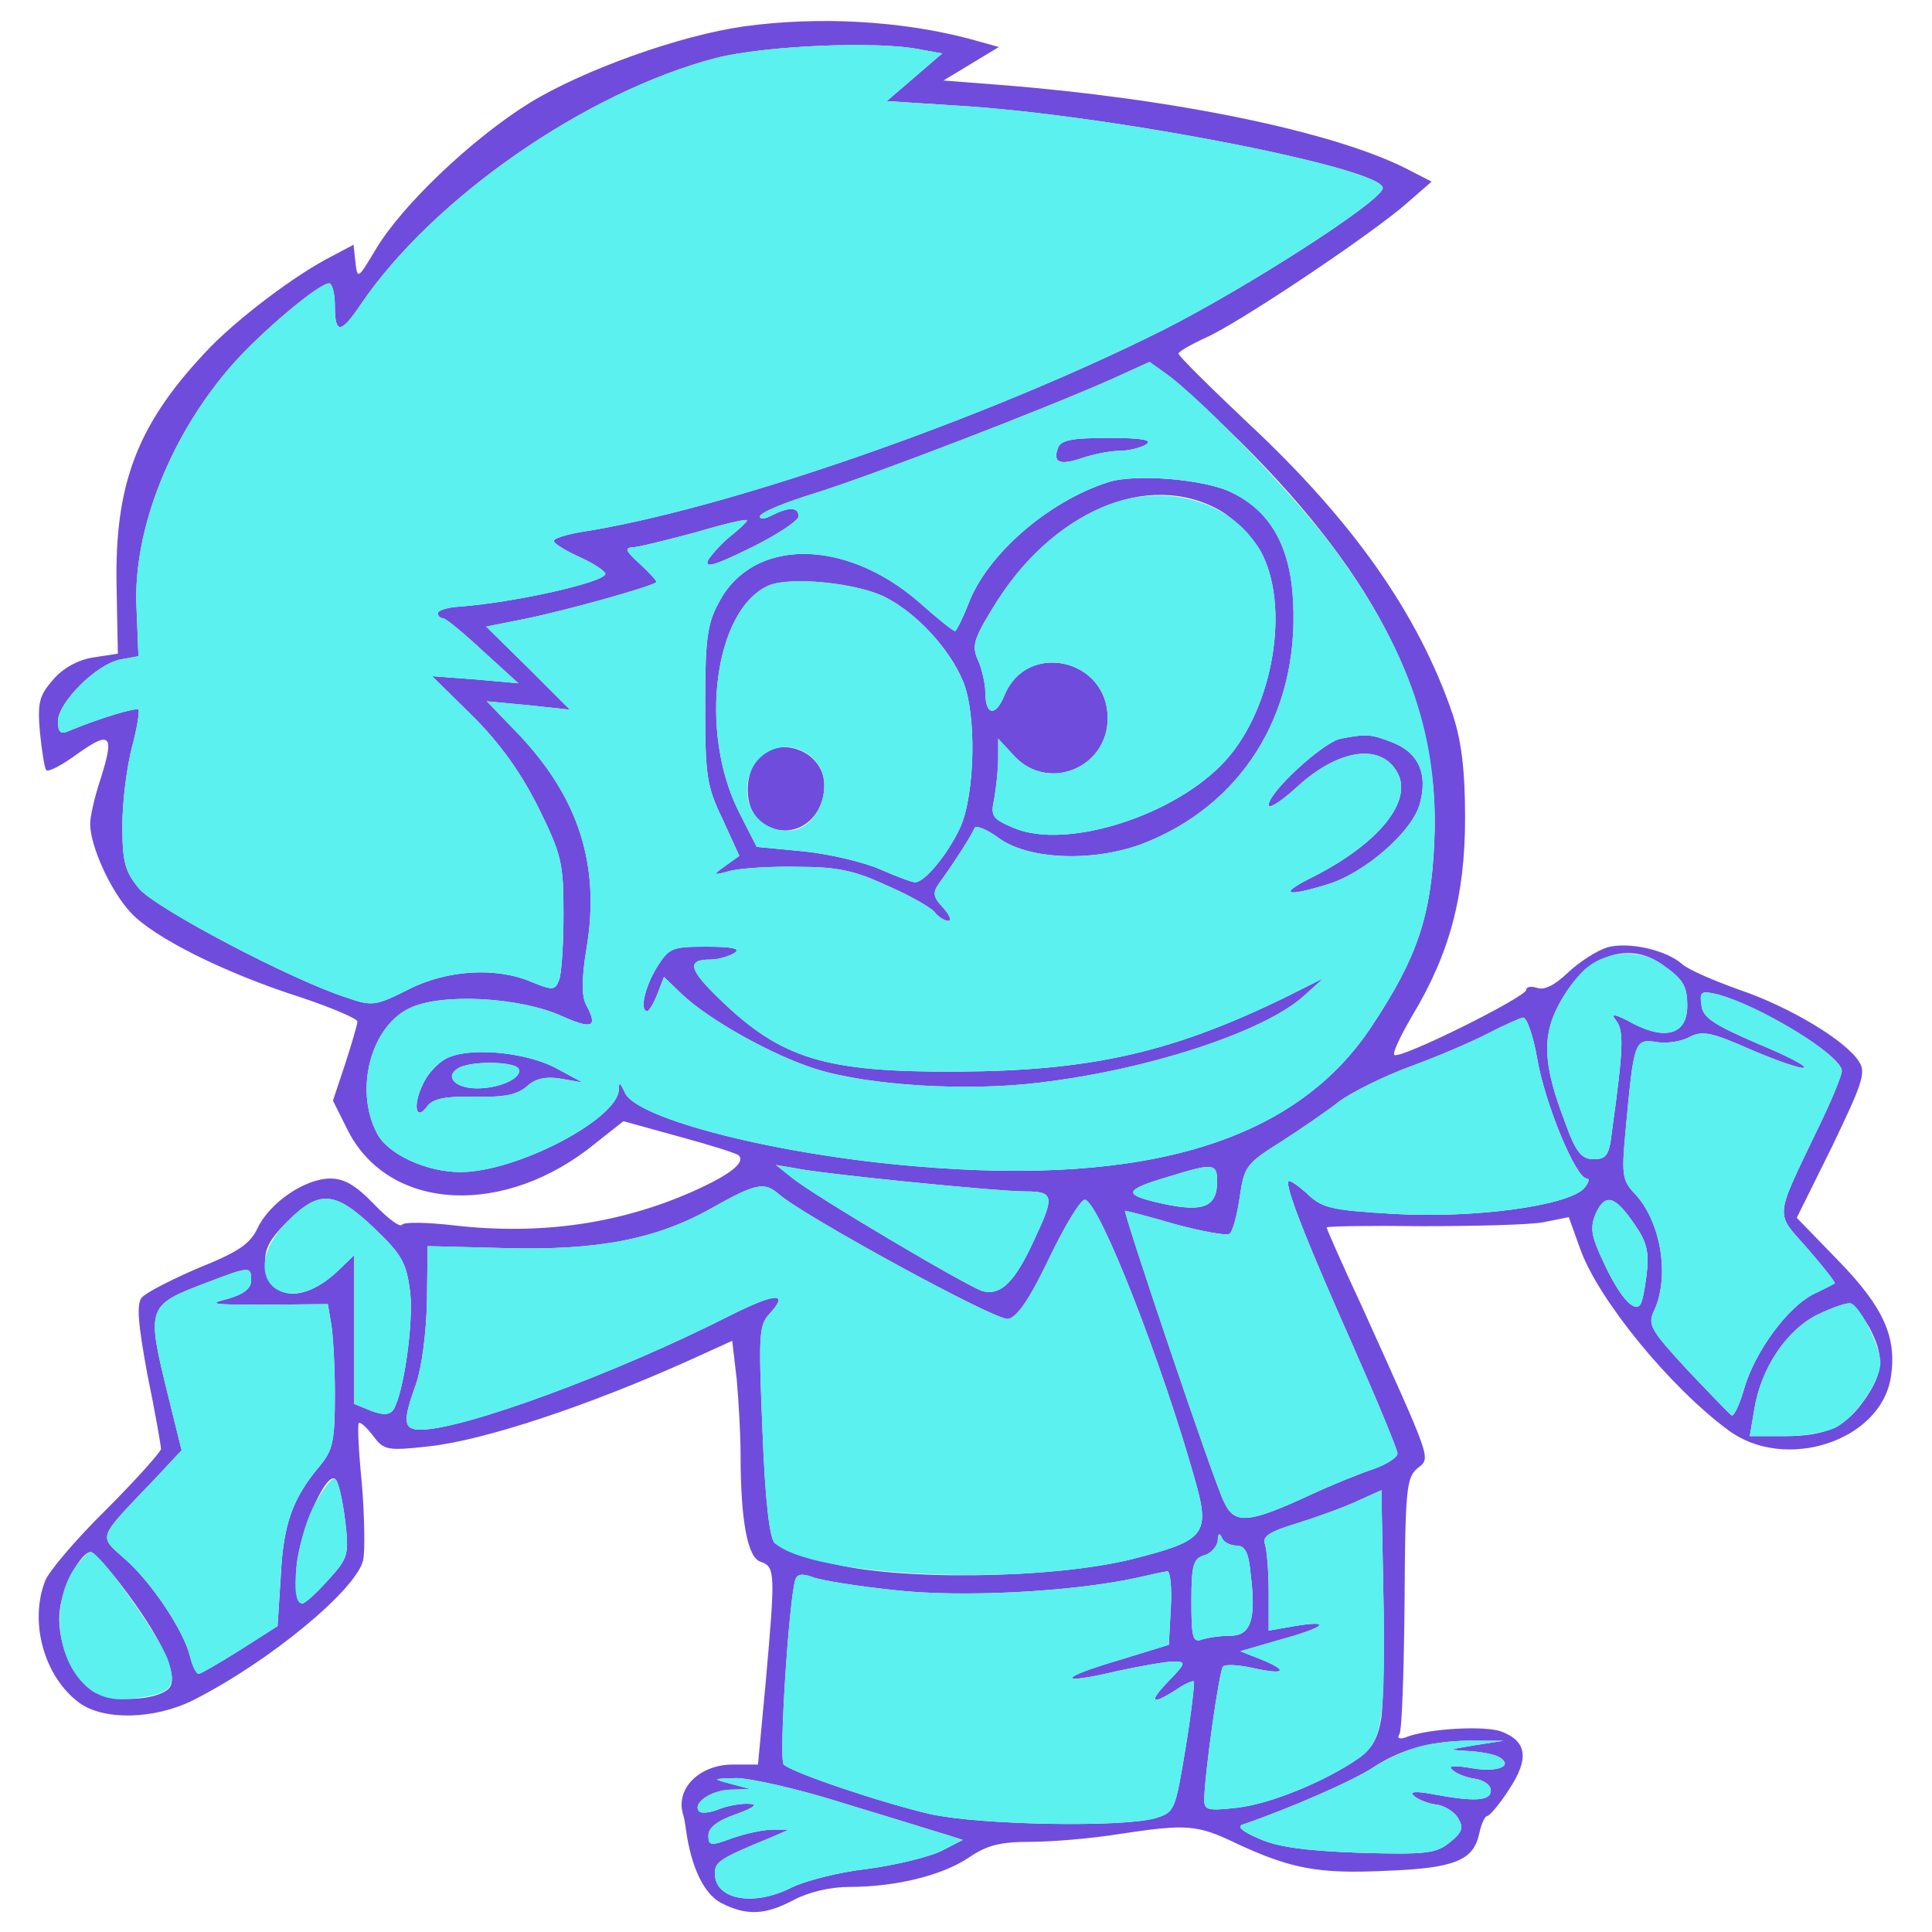 <!--?xml version="1.0" standalone="no"?--><svg version="1.0" xmlns="http://www.w3.org/2000/svg" width="300pt" height="300pt" viewBox="0 0 300 300" preserveAspectRatio="xMidYMid meet">
<g transform="translate(0,300) scale(0.1,-0.1)" fill="#704CDC" stroke="none">
<path class="node" id="node1" d="M1155 2959 c-99 -14 -248 -67 -333 -119 -90 -56 -199 -160 -239 -228
-27 -45 -28 -46 -31 -20 l-3 28 -32 -17 c-58 -29 -153 -101 -199 -151 -105
-112 -140 -204 -137 -361 l2 -106 -39 -6 c-24 -4 -47 -17 -62 -35 -21 -24 -24
-35 -20 -81 3 -29 7 -56 10 -59 4 -3 26 9 49 26 51 36 57 29 35 -40 -9 -27
-16 -58 -16 -69 0 -35 32 -105 63 -138 36 -39 146 -94 265 -132 48 -16 87 -33
87 -37 0 -5 -9 -35 -19 -66 l-19 -57 24 -48 c65 -125 244 -133 384 -18 l43 34
87 -24 c48 -13 89 -26 92 -29 11 -11 -13 -30 -71 -56 -113 -50 -235 -68 -369
-53 -43 5 -80 6 -83 1 -3 -4 -22 10 -43 32 -28 29 -46 40 -68 40 -39 0 -94
-37 -113 -77 -12 -25 -30 -37 -92 -62 -42 -18 -81 -38 -88 -46 -8 -10 -6 -39
9 -120 12 -58 21 -110 21 -115 0 -4 -38 -47 -85 -94 -47 -46 -90 -97 -95 -111
-25 -65 -1 -149 53 -189 38 -28 117 -26 177 4 119 60 255 173 264 218 3 15 2
68 -2 117 -5 50 -7 92 -5 95 2 3 12 -6 22 -19 17 -23 22 -24 86 -17 85 9 246
62 406 134 l66 30 7 -60 c3 -34 6 -86 6 -117 0 -103 11 -160 31 -166 23 -8 23
-17 8 -187 l-12 -128 -39 0 c-51 0 -88 -36 -78 -75 2 -5 4 -17 5 -25 8 -59 28
-101 55 -115 39 -20 68 -19 113 5 23 12 56 20 86 20 72 0 145 18 186 46 28 19
49 24 95 24 32 0 94 5 137 12 106 16 122 15 184 -15 84 -39 127 -47 231 -42
107 4 136 16 145 58 3 15 9 27 12 27 4 0 20 19 34 41 32 48 28 75 -11 90 -25
10 -116 5 -150 -9 -9 -3 -13 -1 -9 5 4 6 7 98 8 204 1 176 3 195 20 209 21 17
24 7 -87 253 -30 64 -54 119 -54 121 0 2 66 3 148 2 81 0 165 2 188 6 l40 8
18 -50 c28 -78 139 -214 230 -281 88 -65 236 -17 252 82 10 62 -11 109 -81
181 l-65 67 55 111 c46 96 53 114 42 131 -20 33 -109 86 -186 112 -39 14 -79
31 -89 40 -25 22 -83 35 -116 26 -16 -5 -43 -22 -61 -39 -21 -20 -37 -28 -48
-24 -9 3 -17 2 -17 -3 0 -11 -197 -109 -205 -101 -3 3 10 30 28 61 58 96 82
186 82 307 0 76 -6 120 -19 160 -53 156 -155 301 -318 453 -59 56 -108 104
-108 108 0 3 19 14 43 25 50 22 255 159 311 208 l39 34 -39 20 c-114 58 -363
109 -629 130 l-90 7 43 26 43 26 -43 12 c-108 29 -237 36 -353 20z m275 -36
l33 -6 -43 -37 -43 -37 109 -7 c238 -14 671 -99 661 -129 -7 -23 -215 -156
-342 -220 -280 -140 -682 -279 -902 -313 -24 -4 -43 -10 -43 -14 0 -4 18 -15
40 -25 22 -10 40 -22 40 -26 0 -13 -143 -45 -227 -51 -18 -1 -33 -6 -33 -10 0
-4 3 -8 8 -8 4 0 32 -23 62 -51 l55 -50 -67 6 -67 5 63 -62 c43 -43 75 -88
102 -142 36 -73 39 -86 39 -165 0 -47 -3 -94 -7 -103 -6 -16 -10 -16 -42 -3
-56 24 -133 19 -193 -12 -50 -25 -55 -26 -95 -12 -87 28 -295 138 -322 169
-22 27 -26 41 -26 98 0 37 7 92 15 122 8 30 12 56 10 58 -3 4 -60 -13 -108
-33 -13 -6 -17 -2 -17 15 0 29 60 89 97 96 l28 5 -3 75 c-6 121 53 269 149
378 45 51 134 126 150 126 5 0 9 -16 9 -35 0 -44 9 -44 40 2 112 165 349 330
552 383 75 19 251 27 318 13z m495 -608 c219 -217 313 -412 302 -625 -5 -113
-27 -178 -96 -282 -117 -179 -347 -250 -709 -219 -217 18 -436 74 -452 115 -7
15 -9 17 -9 4 -2 -46 -159 -128 -246 -128 -53 0 -114 28 -130 61 -35 67 -9
166 52 194 49 23 170 17 236 -13 47 -21 56 -17 37 18 -7 13 -7 41 1 89 21 127
-12 231 -104 329 l-51 53 64 -6 65 -7 -65 65 -65 64 60 12 c60 12 197 50 204
57 2 1 -10 14 -25 28 -21 19 -25 25 -13 26 9 0 53 11 98 23 44 13 81 22 81 19
0 -2 -11 -13 -25 -24 -14 -11 -29 -28 -35 -37 -7 -14 8 -10 65 18 41 20 74 42
75 49 0 15 -15 15 -41 2 -11 -6 -19 -7 -19 -2 0 6 39 22 88 37 86 27 355 130
462 178 l55 25 28 -20 c16 -11 66 -58 112 -103z m655 -812 c33 -23 40 -33 40
-65 0 -43 -32 -54 -83 -28 -29 16 -37 17 -28 6 13 -16 12 -43 -6 -173 -4 -37
-9 -43 -28 -43 -19 0 -28 10 -45 58 -33 86 -36 131 -11 179 39 77 106 104 161
66z m165 -80 c64 -33 115 -71 115 -86 0 -7 -16 -46 -36 -87 -70 -146 -68 -131
-17 -189 25 -29 44 -53 42 -54 -2 -1 -17 -9 -34 -17 -40 -21 -89 -88 -106
-144 -7 -25 -16 -45 -20 -44 -3 2 -34 34 -69 71 -58 63 -62 70 -51 93 24 53
10 138 -31 181 -19 20 -20 30 -14 95 13 142 14 145 48 140 16 -3 40 1 52 8 20
10 34 7 95 -20 40 -17 77 -30 82 -28 6 2 -27 19 -73 38 -67 29 -84 40 -86 59
-3 21 -1 23 25 17 15 -4 51 -19 78 -33z m-358 -67 c12 -70 60 -186 77 -186 5
0 3 -7 -5 -16 -28 -27 -171 -46 -294 -39 -101 6 -112 9 -137 33 -16 14 -28 22
-28 16 0 -19 34 -103 101 -254 38 -86 69 -161 69 -167 0 -6 -17 -17 -37 -24
-21 -7 -66 -25 -100 -41 -95 -44 -116 -45 -132 -11 -16 31 -158 453 -154 453
2 0 37 -9 78 -21 41 -11 79 -18 84 -15 5 3 12 29 16 57 7 48 10 52 64 86 31
20 72 48 91 63 19 14 69 39 110 54 41 15 95 38 120 51 25 13 50 24 55 25 6 0
16 -29 22 -64z m-978 -191 c79 -8 161 -15 182 -15 46 0 47 -7 15 -75 -30 -66
-52 -87 -80 -80 -25 8 -260 147 -296 176 l-25 20 30 -5 c17 -4 95 -13 174 -21z
m481 1 c0 -40 -21 -49 -85 -35 -63 14 -61 21 10 42 68 21 75 21 75 -7z m-681
-20 c37 -33 337 -197 356 -194 14 2 33 29 65 96 24 50 49 91 55 89 23 -6 119
-252 170 -433 25 -87 17 -96 -97 -125 -126 -31 -367 -34 -473 -5 -38 10 -75
24 -82 30 -8 7 -15 67 -19 174 -6 148 -6 164 11 182 31 34 10 33 -62 -3 -177
-90 -414 -177 -480 -177 -27 0 -28 13 -7 71 9 26 16 80 17 129 l1 85 119 -3
c143 -4 235 13 322 62 69 39 82 41 104 22z m-628 -53 c44 -42 50 -54 56 -100
5 -49 -10 -155 -26 -182 -6 -8 -15 -9 -34 -2 l-27 11 0 115 0 116 -27 -26
c-53 -49 -105 -44 -111 11 -2 23 5 38 34 67 50 50 74 48 135 -10z m1957 6 c19
-27 23 -43 19 -77 -3 -24 -7 -46 -11 -49 -10 -10 -32 15 -56 67 -20 42 -21 54
-12 76 15 32 30 27 60 -17z m-2148 -87 c0 -13 -12 -22 -37 -29 -32 -8 -23 -9
59 -9 l97 1 5 -29 c3 -16 6 -66 6 -111 0 -73 -3 -87 -24 -112 -42 -50 -56 -90
-60 -170 l-5 -78 -58 -37 c-32 -20 -61 -37 -64 -37 -4 -1 -10 11 -14 27 -9 39
-61 117 -102 152 -40 36 -43 29 45 121 l44 47 -21 85 c-34 138 -33 140 59 175
68 26 70 26 70 4z m2512 -72 c24 -45 23 -70 -5 -111 -30 -44 -60 -59 -126 -59
l-54 0 7 41 c10 64 50 124 99 148 23 11 46 19 51 17 5 -1 17 -18 28 -36z
m-2366 -301 c6 -53 5 -58 -26 -92 -18 -20 -36 -37 -41 -37 -5 0 -9 22 -9 48 0
52 46 160 61 145 5 -5 11 -33 15 -64z m1609 -306 c-5 -31 -14 -48 -35 -63 -50
-35 -136 -71 -189 -77 -45 -5 -51 -4 -51 12 0 37 23 200 29 207 3 4 24 3 46
-2 50 -11 57 -5 14 13 l-33 13 62 18 c70 19 82 31 22 21 l-40 -7 0 60 c0 33
-3 67 -6 75 -4 11 8 19 48 31 29 9 71 24 93 34 l40 18 3 -155 c2 -86 0 -175
-3 -198z m-225 267 c13 0 19 -10 22 -44 9 -72 0 -96 -32 -96 -16 0 -35 -3 -44
-6 -14 -5 -16 4 -16 59 0 57 3 67 20 72 11 3 20 14 21 23 0 11 3 12 6 5 2 -7
13 -13 23 -13z m-1720 -77 c55 -75 78 -129 62 -145 -19 -19 -90 -22 -118 -4
-34 23 -57 81 -51 127 5 38 33 89 48 89 5 0 32 -30 59 -67z m1188 8 c103 -12
277 -3 377 19 22 5 44 10 48 10 4 0 7 -26 5 -57 l-3 -57 -78 -24 c-95 -28 -96
-39 -3 -17 37 8 77 15 88 15 20 0 20 -2 -7 -30 -32 -33 -28 -39 11 -14 13 9
26 15 28 13 1 -2 -4 -49 -13 -103 -16 -97 -17 -100 -46 -109 -50 -15 -273 -11
-350 6 -74 17 -214 64 -228 77 -8 7 8 256 18 287 3 9 11 10 27 4 13 -5 69 -14
126 -20z m902 -241 c-42 -7 -43 -7 -10 -9 19 -1 41 -5 49 -10 22 -14 -6 -24
-47 -16 -25 4 -34 3 -27 -3 6 -6 21 -12 35 -14 14 -2 25 -10 25 -18 0 -17 -26
-18 -90 -6 -26 5 -37 4 -30 -2 6 -6 21 -12 34 -14 13 -1 29 -11 35 -21 9 -15
7 -22 -13 -38 -21 -17 -36 -19 -140 -16 -83 3 -128 9 -156 22 -26 11 -35 19
-25 22 68 23 172 68 203 89 44 29 95 42 157 41 l45 0 -45 -7z m-977 -91 c73
-22 143 -44 157 -48 l25 -8 -33 -17 c-18 -9 -70 -22 -115 -28 -45 -5 -98 -19
-118 -29 -59 -30 -119 -19 -119 22 0 18 7 23 90 57 l25 11 -25 0 c-14 0 -42
-6 -62 -13 -35 -13 -38 -12 -38 4 0 12 14 23 43 33 28 10 35 16 20 16 -12 1
-33 -3 -46 -8 -14 -6 -28 -7 -31 -4 -12 12 17 33 48 34 l31 1 -30 8 c-30 8
-29 8 8 9 22 0 98 -17 170 -40z"></path>
<path class="node" id="node2" d="M1643 2305 c-9 -24 3 -28 38 -16 18 6 44 11 58 11 14 0 33 5 41 10
10 7 -7 10 -58 10 -56 0 -74 -3 -79 -15z"></path>
<path class="node" id="node3" d="M1720 2251 c-93 -30 -187 -112 -216 -188 -9 -23 -19 -43 -21 -43 -3
0 -28 20 -56 45 -115 100 -259 100 -311 -1 -18 -33 -21 -57 -21 -159 0 -109 2
-125 27 -177 l26 -57 -21 -15 c-21 -15 -21 -16 8 -8 17 4 64 7 105 6 60 0 88
-6 137 -29 35 -15 68 -34 74 -41 6 -8 16 -14 22 -14 5 0 2 9 -9 21 -15 16 -16
23 -6 37 24 33 52 77 55 86 2 5 18 -1 36 -14 46 -35 146 -39 223 -11 155 59
245 201 236 376 -4 86 -35 141 -95 170 -41 21 -152 30 -193 16z m175 -44 c22
-13 49 -40 62 -62 47 -84 21 -243 -54 -326 -77 -85 -246 -139 -328 -105 -35
15 -37 18 -31 47 3 17 6 45 6 62 l0 30 25 -27 c52 -56 145 -19 145 59 0 92
-125 120 -160 36 -14 -35 -30 -32 -30 4 0 13 -5 35 -11 49 -10 22 -8 32 22 81
91 151 242 216 354 152z m-519 -135 c48 -25 98 -79 119 -129 22 -51 19 -177
-4 -228 -19 -41 -55 -85 -70 -85 -5 0 -29 9 -54 20 -25 11 -79 24 -119 28
l-73 7 -27 53 c-64 126 -39 316 46 353 34 14 138 4 182 -19z"></path>
<path class="node" id="node4" d="M1177 1822 c-22 -25 -21 -75 1 -95 42 -38 102 -7 102 54 0 52 -69 79
-103 41z"></path>
<path class="node" id="node5" d="M2082 1853 c-27 -5 -112 -83 -112 -103 0 -7 20 6 44 28 64 59 131 69
156 22 24 -44 -29 -109 -128 -160 -57 -28 -49 -34 17 -14 59 17 135 83 146
127 12 45 -2 77 -40 93 -35 14 -42 15 -83 7z"></path>
<path class="node" id="node6" d="M1020 1498 c-19 -31 -27 -68 -15 -68 3 0 10 12 16 27 l10 26 27 -26
c43 -41 142 -96 209 -117 83 -26 237 -35 348 -21 168 20 345 78 408 133 l32
29 -62 -31 c-175 -85 -301 -113 -508 -114 -204 -1 -272 20 -367 112 -49 47
-52 62 -15 62 12 0 29 5 37 10 11 7 -2 10 -43 10 -54 0 -58 -2 -77 -32z"></path>
<path class="node" id="node7" d="M699 1359 c-15 -5 -34 -24 -42 -42 -17 -34 -11 -60 7 -34 9 11 28 15
73 14 46 -1 66 3 81 16 13 12 29 16 53 12 l34 -6 -39 21 c-44 25 -129 34 -167
19z m106 -18 c8 -14 -28 -31 -64 -31 -34 0 -51 18 -30 31 19 12 86 11 94 0z"></path>
</g>
<g transform="translate(0,300) scale(0.1,-0.1)" fill="#5AF1EF" stroke="none">

<path class="node" id="node9" d="M1112 2910 c-203 -53 -440 -218 -552 -383 -31 -46 -40 -46 -40 -2 0
19 -4 35 -9 35 -16 0 -105 -75 -150 -126 -96 -109 -155 -257 -149 -378 l3 -75
-28 -5 c-37 -7 -97 -67 -97 -96 0 -17 4 -21 17 -15 48 20 105 37 108 33 2 -2
-2 -28 -10 -58 -8 -30 -15 -85 -15 -122 0 -57 4 -71 26 -98 27 -31 235 -141
322 -169 40 -14 45 -13 95 12 60 31 137 36 193 12 32 -13 36 -13 42 3 4 9 7
56 7 103 0 79 -3 92 -39 165 -27 54 -59 99 -102 142 l-63 62 67 -5 67 -6 -55
50 c-30 28 -58 51 -62 51 -5 0 -8 4 -8 8 0 4 15 9 33 10 84 6 227 38 227 51 0
4 -18 16 -40 26 -22 10 -40 21 -40 25 0 4 19 10 43 14 220 34 622 173 902 313
127 64 335 197 342 220 10 30 -423 115 -661 129 l-109 7 43 37 43 37 -33 6
c-67 14 -243 6 -318 -13z"></path>
<path class="node" id="node10" d="M1730 2413 c-107 -48 -376 -151 -462 -178 -49 -15 -88 -31 -88 -37 0
-5 8 -4 19 2 26 13 41 13 41 -2 -1 -7 -34 -29 -75 -49 -57 -28 -72 -32 -65
-18 6 9 21 26 35 37 14 11 25 22 25 24 0 3 -37 -6 -81 -19 -45 -12 -89 -23
-98 -23 -12 -1 -8 -7 13 -26 15 -14 27 -27 25 -28 -7 -7 -144 -45 -204 -57
l-60 -12 65 -64 65 -65 -65 7 -64 6 51 -53 c92 -98 125 -202 104 -329 -8 -48
-8 -76 -1 -89 19 -35 10 -39 -37 -18 -66 30 -187 36 -236 13 -61 -28 -87 -127
-52 -194 16 -33 77 -61 130 -61 87 0 244 82 246 128 0 13 2 11 9 -4 16 -41
235 -97 452 -115 362 -31 592 40 709 219 69 104 91 169 96 282 8 163 -38 299
-157 460 -60 81 -203 229 -257 268 l-28 20 -55 -25z m50 -103 c-8 -5 -27 -10
-41 -10 -14 0 -40 -5 -58 -11 -35 -12 -47 -8 -38 16 5 12 23 15 79 15 51 0 68
-3 58 -10z m133 -75 c60 -29 91 -84 95 -170 9 -175 -81 -317 -236 -376 -77
-28 -177 -24 -223 11 -18 13 -34 19 -36 14 -3 -9 -31 -53 -55 -86 -10 -14 -9
-21 6 -37 11 -12 14 -21 9 -21 -6 0 -16 6 -22 14 -6 7 -39 26 -74 41 -49 23
-77 29 -137 29 -41 1 -88 -2 -105 -6 -29 -8 -29 -7 -8 8 l21 15 -26 57 c-25
52 -27 68 -27 177 0 102 3 126 21 159 52 101 196 101 311 1 28 -25 53 -45 56
-45 2 0 12 20 21 43 29 76 123 158 216 188 41 14 152 5 193 -16z m252 -389
c38 -16 52 -48 40 -93 -11 -44 -87 -110 -146 -127 -66 -20 -74 -14 -17 14 99
51 152 116 128 160 -25 47 -92 37 -156 -22 -24 -22 -44 -35 -44 -28 0 20 85
98 112 103 41 8 48 7 83 -7z m-1025 -326 c-8 -5 -25 -10 -37 -10 -37 0 -34
-15 15 -62 95 -92 163 -113 367 -112 207 1 333 29 508 114 l62 31 -32 -29
c-63 -55 -240 -113 -408 -133 -111 -14 -265 -5 -348 21 -67 21 -166 76 -209
117 l-27 26 -10 -26 c-6 -15 -13 -27 -16 -27 -12 0 -4 37 15 68 19 30 23 32
77 32 41 0 54 -3 43 -10z m-274 -180 l39 -21 -34 6 c-24 4 -40 0 -53 -12 -15
-13 -35 -17 -81 -16 -45 1 -64 -3 -73 -14 -18 -26 -24 0 -7 34 8 18 27 37 42
42 38 15 123 6 167 -19z"></path>
<path class="node" id="node11" d="M1694 2204 c-63 -33 -111 -80 -153 -149 -30 -49 -32 -59 -22 -81 6
-14 11 -36 11 -49 0 -36 16 -39 30 -4 35 84 160 56 160 -36 0 -78 -93 -115
-145 -59 l-25 27 0 -30 c0 -17 -3 -45 -6 -62 -6 -29 -4 -32 31 -47 82 -34 251
20 328 105 75 83 101 242 54 326 -48 84 -165 111 -263 59z"></path>
<path class="node" id="node12" d="M1194 2091 c-85 -37 -110 -227 -46 -353 l27 -53 73 -7 c40 -4 94 -17
119 -28 25 -11 49 -20 54 -20 15 0 51 44 70 85 23 51 26 177 4 228 -21 50 -71
104 -119 129 -44 23 -148 33 -182 19z m68 -268 c38 -34 11 -113 -39 -113 -36
0 -63 27 -63 63 0 58 60 88 102 50z"></path>
<path class="node" id="node13" d="M711 1341 c-21 -13 -4 -31 30 -31 36 0 72 17 64 31 -8 11 -75 12 -94
0z"></path>
<path class="node" id="node14" d="M2466 1499 c-15 -11 -36 -39 -47 -62 -25 -48 -22 -93 11 -179 17 -48
26 -58 45 -58 19 0 24 6 28 43 18 130 19 157 6 173 -9 11 -1 10 28 -6 51 -26
83 -15 83 28 0 32 -7 42 -40 65 -33 23 -82 21 -114 -4z"></path>
<path class="node" id="node15" d="M2642 1439 c2 -19 19 -30 86 -59 46 -19 79 -36 73 -38 -5 -2 -42 11
-82 28 -61 27 -75 30 -95 20 -12 -7 -36 -11 -52 -8 -34 5 -35 2 -48 -140 -6
-65 -5 -75 14 -95 41 -43 55 -128 31 -181 -11 -23 -7 -30 51 -93 35 -37 66
-69 69 -71 4 -1 13 19 20 44 17 56 66 123 106 144 17 8 32 16 34 17 2 1 -17
25 -42 54 -51 58 -53 43 17 189 20 41 36 80 36 87 0 24 -129 103 -193 119 -26
6 -28 4 -25 -17z"></path>
<path class="node" id="node16" d="M2310 1395 c-25 -13 -79 -36 -120 -51 -41 -15 -91 -40 -110 -54 -19
-15 -60 -43 -91 -63 -54 -34 -57 -38 -64 -86 -4 -28 -11 -54 -16 -57 -5 -3
-43 4 -84 15 -41 12 -76 21 -78 21 -4 0 138 -422 154 -453 16 -34 37 -33 132
11 34 16 79 34 100 41 20 7 37 18 37 24 0 6 -31 81 -69 167 -67 151 -101 235
-101 254 0 6 12 -2 28 -16 25 -24 36 -27 137 -33 123 -7 266 12 294 39 8 9 10
16 5 16 -17 0 -65 116 -77 186 -6 35 -16 64 -22 64 -5 -1 -30 -12 -55 -25z"></path>
<path class="node" id="node17" d="M1230 1171 c36 -29 271 -168 296 -176 28 -7 50 14 80 80 32 68 31 75
-15 75 -42 0 -308 26 -356 36 l-30 5 25 -20z"></path>
<path class="node" id="node18" d="M1815 1173 c-71 -21 -73 -28 -10 -42 64 -14 85 -5 85 35 0 28 -7 28
-75 7z"></path>
<path class="node" id="node19" d="M1105 1124 c-87 -49 -179 -66 -322 -62 l-119 3 -1 -85 c-1 -49 -8
-103 -17 -129 -21 -58 -20 -71 7 -71 66 0 303 87 480 177 72 36 93 37 62 3
-17 -18 -17 -34 -11 -182 4 -107 11 -167 19 -174 58 -53 385 -67 555 -25 114
29 122 38 97 125 -51 181 -147 427 -170 433 -6 2 -31 -39 -55 -89 -32 -67 -51
-94 -65 -96 -19 -3 -319 161 -356 194 -22 19 -35 17 -104 -22z"></path>
<path class="node" id="node20" d="M446 1103 c-81 -82 -8 -157 77 -78 l27 26 0 -116 0 -115 27 -11 c19
-7 28 -6 34 2 16 27 31 133 26 182 -6 46 -12 58 -56 100 -61 58 -85 60 -135
10z"></path>
<path class="node" id="node21" d="M2478 1116 c-9 -22 -8 -34 12 -76 24 -52 46 -77 56 -67 4 3 8 25 11
49 4 34 0 50 -19 77 -30 44 -45 49 -60 17z"></path>
<path class="node" id="node22" d="M320 1008 c-92 -35 -93 -37 -59 -175 l21 -85 -44 -47 c-88 -92 -85
-85 -45 -121 41 -35 93 -113 102 -152 4 -16 10 -28 14 -27 3 0 32 17 64 37
l58 37 5 78 c4 80 18 120 60 170 21 25 24 39 24 112 0 45 -3 95 -6 111 l-5 29
-97 -1 c-82 0 -91 1 -59 9 25 7 37 16 37 29 0 22 -2 22 -70 -4z"></path>
<path class="node" id="node23" d="M2823 959 c-49 -24 -89 -84 -99 -148 l-7 -41 54 0 c30 0 65 6 79 13
30 15 70 73 70 101 0 24 -32 89 -46 92 -5 2 -28 -6 -51 -17z"></path>
<path class="node" id="node24" d="M486 659 c-26 -52 -37 -149 -17 -149 5 0 23 17 41 37 31 34 32 39 26
92 -4 31 -10 59 -15 64 -5 5 -20 -15 -35 -44z"></path>
<path class="node" id="node25" d="M2105 668 c-22 -10 -64 -25 -93 -34 -40 -12 -52 -20 -48 -31 3 -8 6
-42 6 -75 l0 -60 40 7 c60 10 48 -2 -22 -21 l-62 -18 33 -13 c43 -18 36 -24
-14 -13 -22 5 -43 6 -46 2 -6 -7 -29 -170 -29 -207 0 -16 6 -17 51 -12 53 6
139 42 189 77 37 26 42 59 38 261 l-3 155 -40 -18z"></path>
<path class="node" id="node26" d="M1891 608 c-1 -9 -10 -20 -21 -23 -17 -5 -20 -15 -20 -72 0 -55 2
-64 16 -59 9 3 28 6 44 6 32 0 41 24 32 96 -3 34 -9 44 -22 44 -10 0 -21 6
-23 13 -3 7 -6 6 -6 -5z"></path>
<path class="node" id="node27" d="M115 564 c-39 -60 -25 -154 29 -190 19 -12 38 -15 67 -11 55 7 64 17
50 59 -13 37 -106 168 -120 168 -5 0 -16 -12 -26 -26z"></path>
<path class="node" id="node28" d="M1235 547 c-10 -31 -26 -280 -18 -287 14 -13 154 -60 228 -77 77 -17
300 -21 350 -6 29 9 30 12 46 109 9 54 14 101 13 103 -2 2 -15 -4 -28 -13 -39
-25 -43 -19 -11 14 27 28 27 30 7 30 -11 0 -51 -7 -88 -15 -93 -22 -92 -11 3
17 l78 24 3 57 c2 31 -1 57 -5 57 -4 0 -26 -5 -48 -10 -100 -22 -274 -31 -377
-19 -57 6 -113 15 -126 20 -16 6 -24 5 -27 -4z"></path>
<path class="node" id="node29" d="M2208 289 c-21 -5 -55 -20 -75 -33 -31 -21 -135 -66 -203 -89 -10 -3
-1 -11 25 -22 28 -13 73 -19 156 -22 104 -3 119 -1 140 16 20 16 22 23 13 38
-6 10 -22 20 -35 21 -13 2 -28 8 -34 14 -7 6 4 7 30 2 64 -12 90 -11 90 6 0 8
-11 16 -25 18 -14 2 -29 8 -35 14 -7 6 2 7 27 3 41 -8 69 2 47 16 -8 5 -30 9
-49 10 -33 2 -32 2 10 9 l45 7 -45 0 c-25 1 -62 -3 -82 -8z"></path>
<path class="node" id="node30" d="M1135 230 l30 -8 -31 -1 c-31 -1 -60 -22 -48 -34 3 -3 17 -2 31 4 13
5 34 9 46 8 15 0 8 -6 -20 -16 -29 -10 -43 -21 -43 -33 0 -16 3 -17 38 -4 20
7 48 13 62 13 l25 0 -25 -11 c-83 -34 -90 -39 -90 -57 0 -41 60 -52 119 -22
20 10 73 24 118 29 45 6 97 19 115 28 l33 17 -25 8 c-14 4 -84 26 -157 48 -72
23 -148 40 -170 40 -37 -1 -38 -1 -8 -9z"></path>
</g>
</svg>